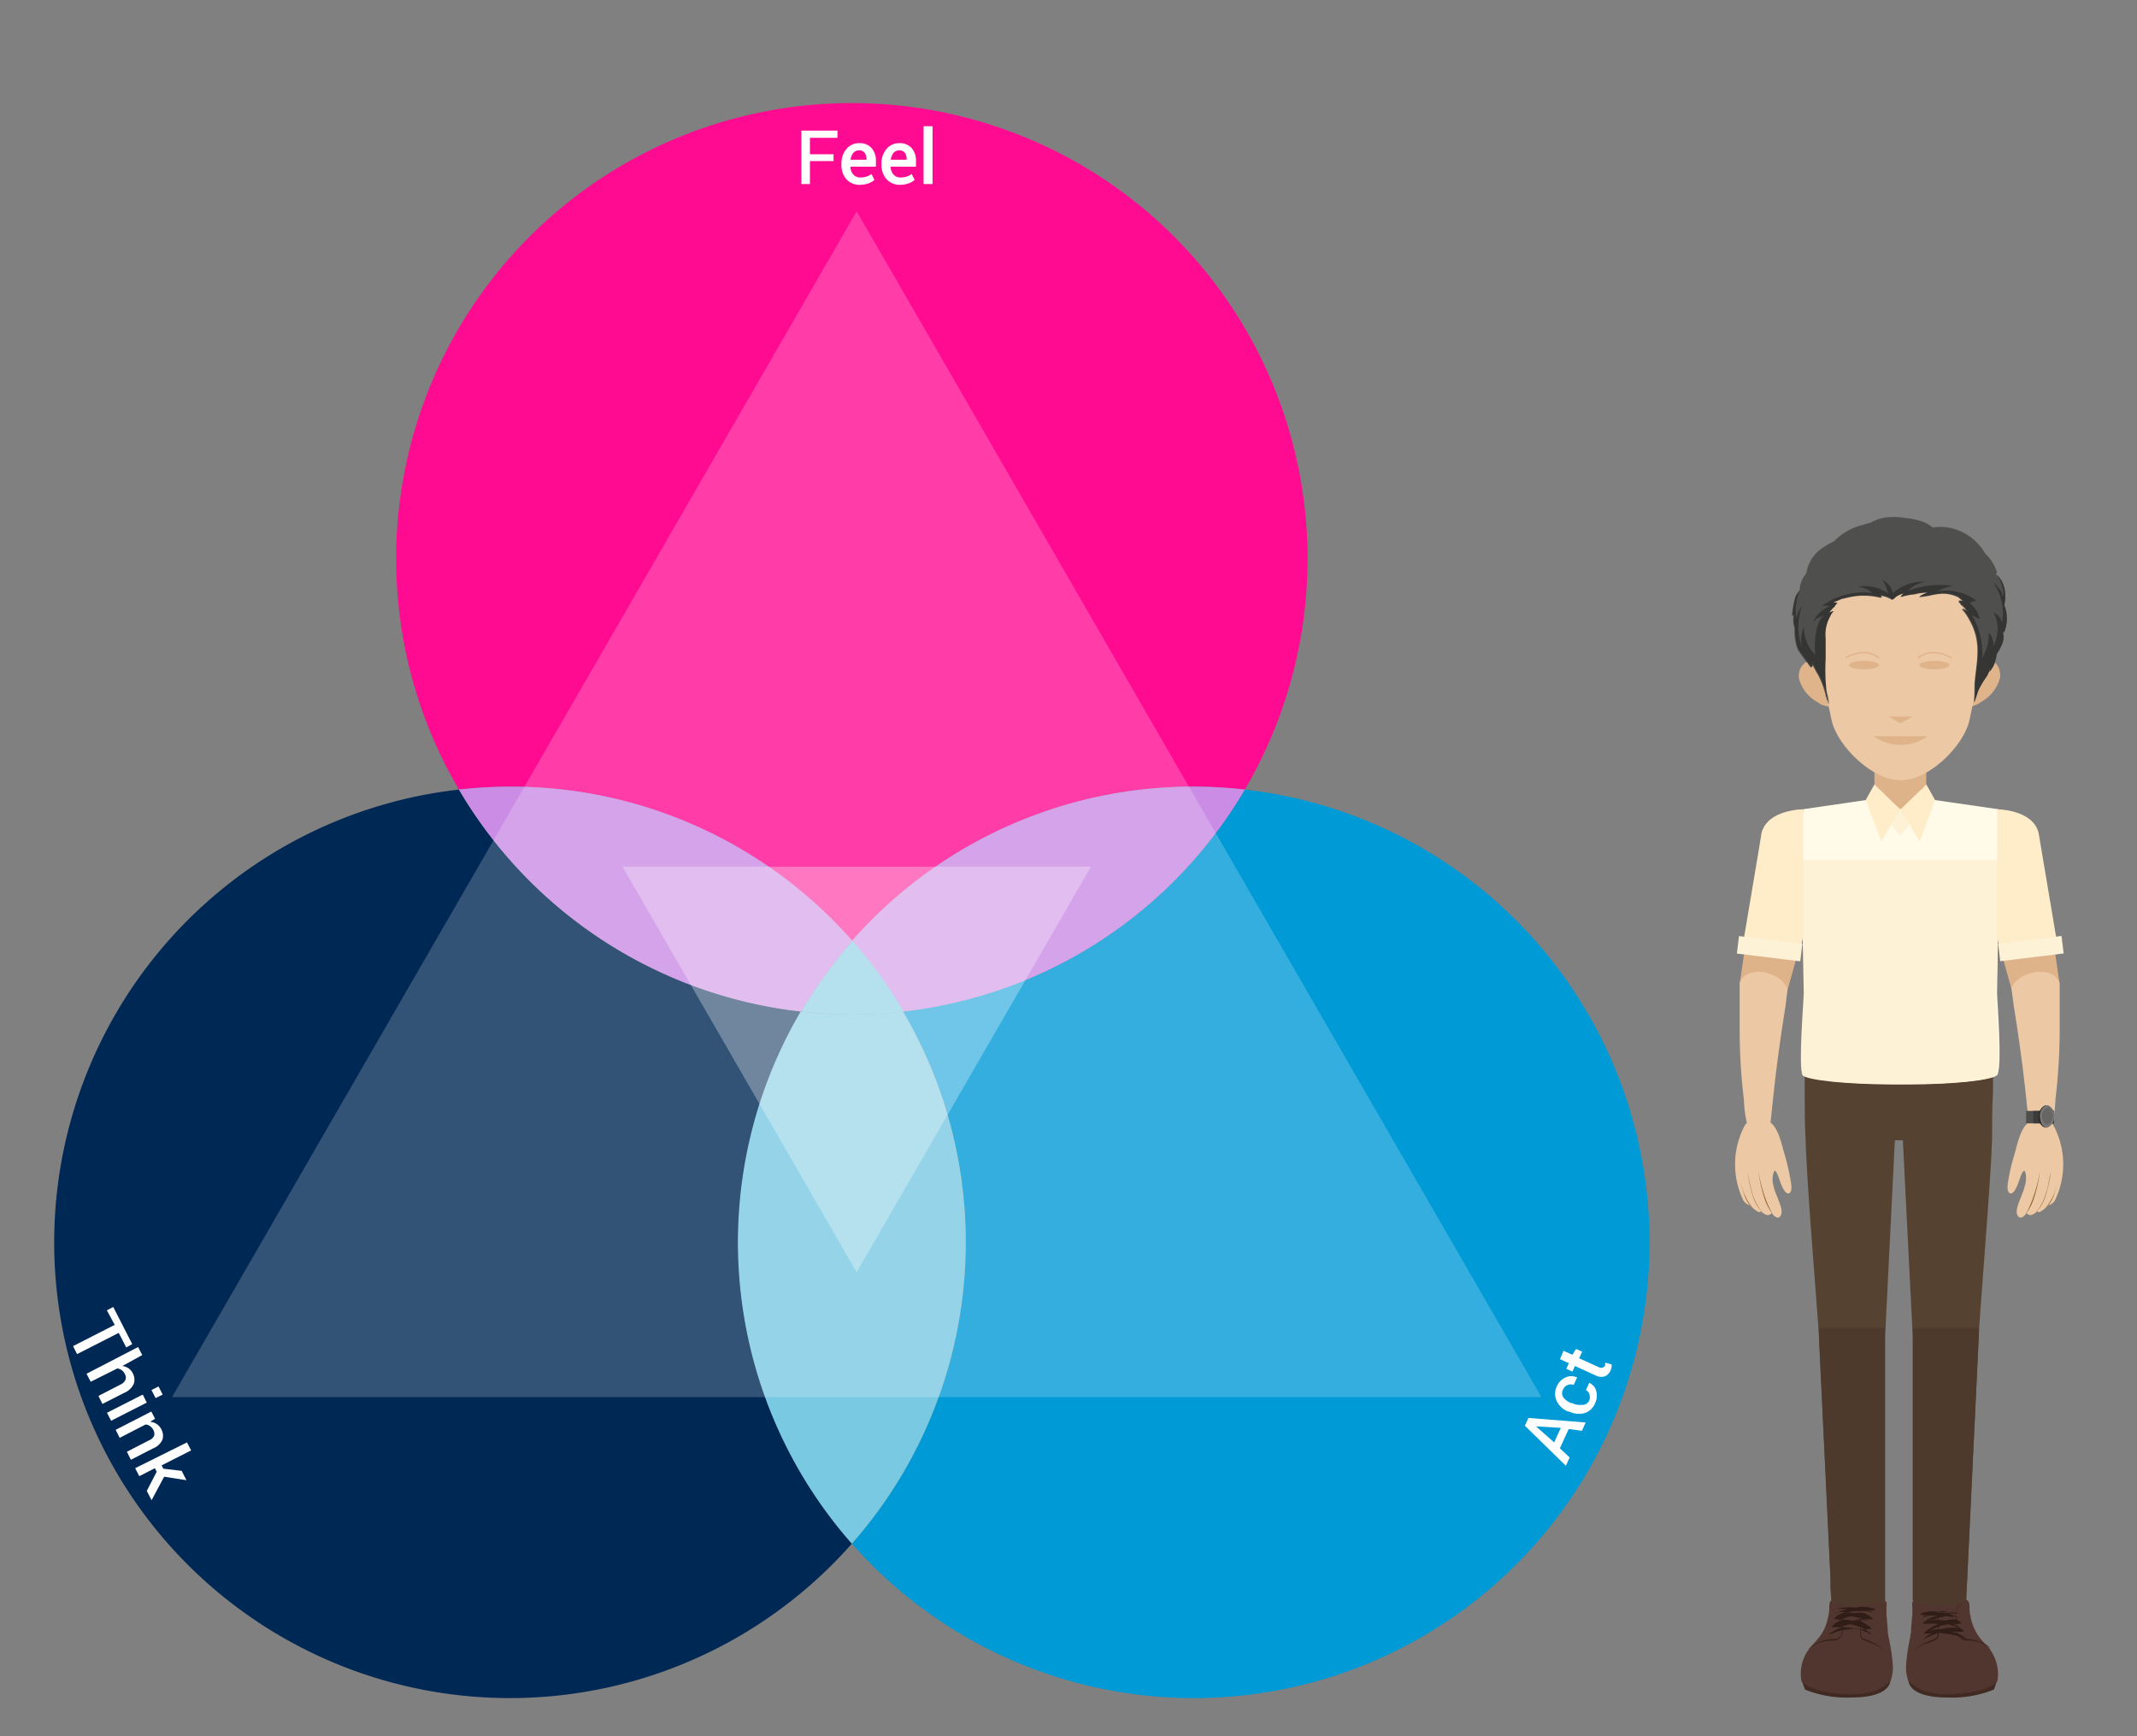 <svg id="Layer_1" data-name="Layer 1" xmlns="http://www.w3.org/2000/svg" viewBox="0 0 160 130"><rect x="0" y="0" width="160" height="130" fill="#808080" stroke="none"/><defs><style>.cls-1{fill:#402a22;}.cls-2{fill:#51352f;}.cls-3{fill:#352118;}.cls-4{fill:#301d17;}.cls-5{fill:#554231;}.cls-6{fill:#4d3a2d;}.cls-7{fill:#deb38a;}.cls-8{fill:#ecc8a4;}.cls-9{fill:#8f602b;}.cls-10{fill:#fffbe8;}.cls-11{fill:#fdf1d6;}.cls-12{fill:#4e4e4d;}.cls-13{fill:#3b3b3a;}.cls-14{fill:#242422;}.cls-15{fill:#676665;}.cls-16{fill:#797876;}.cls-17{fill:#ffedc9;}.cls-18{fill:#edc8a4;}.cls-19{fill:#dfb48b;}.cls-20{fill:#4f4f4e;}.cls-21{fill:#353634;}.cls-22{fill:#002854;}.cls-23{fill:#009ad6;}.cls-24{fill:#7ac9e2;}.cls-25{fill:#ff0b91;}.cls-26{fill:#cb8ce5;}.cls-27,.cls-28,.cls-29{fill:#fff;}.cls-28{opacity:0.2;}.cls-29{opacity:0.3;}</style></defs><path class="cls-1" d="M134.89,125.78s.2.63.26.73a8.26,8.26,0,0,0,3.5.59c2,0,2.87-.61,2.89-1.32Z"/><path class="cls-2" d="M134.89,125.92a3.26,3.26,0,0,0,1,.56,8.8,8.8,0,0,0,2.22.36,5.53,5.53,0,0,0,2.39-.29,3.75,3.75,0,0,0,1.05-.69,2.92,2.92,0,0,0,.17-1.15,15.48,15.48,0,0,0-.32-2.15l-.06-.31c0-.47-.07-.94-.1-1.4,0-.17,0-.32,0-.49a1.43,1.43,0,0,0,0-.41s0,0,0,0,0,0,0,0a1.18,1.18,0,0,0-.43-.25,1.67,1.67,0,0,0-.31.09.87.87,0,0,0-.31.18,1.65,1.65,0,0,0-1.14-.48,2.2,2.2,0,0,0-1.58.44.48.48,0,0,0-.26-.12h-.07c-.23.09-.17.67-.19.84s-.07.44-.13.65a3.42,3.42,0,0,1-.5,1.14,12.42,12.42,0,0,1-.87,1,1.07,1.07,0,0,1-.13.21,3.11,3.11,0,0,0-.49,1.82A2.31,2.31,0,0,0,134.89,125.92Z"/><path class="cls-3" d="M138,121.79c0-.36.06-.72.05-1.08s-.25-.61-.58-.87h0l.4.4a1.15,1.15,0,0,1,.14.87c-.06.57.13,1.58-.7,1.61a3,3,0,0,0-1.66.53l-.18.16a2.84,2.84,0,0,1,1.59-.57c.19,0,.33,0,.51-.06a.94.94,0,0,0,.34-.37A1.47,1.47,0,0,0,138,121.79Z"/><path class="cls-3" d="M140.25,123c-.15-.05-.3-.16-.46-.21-.31-.1-.48-.17-.46-.53s0-.79,0-1.18a2.39,2.39,0,0,1,.1-.66c.07-.28.53-.46.77-.55,0,0,0,0,0,0-.37.13-.72.27-.82.67a4.81,4.81,0,0,0-.09,1.42c0,.36-.12.67.26.85a7.66,7.66,0,0,0,.72.27,2.32,2.32,0,0,1,.85.57h0A2.16,2.16,0,0,0,140.25,123Z"/><path class="cls-4" d="M139.75,120.57q.3,0,.6,0c.05,0,.08-.07,0-.09a2.3,2.3,0,0,0-1.38-.11,4.56,4.56,0,0,0-1.47.1s0,0,0,0h0s0,0,0,0h0c.06,0,.38,0,.5,0h.31l-.35.12a1.49,1.49,0,0,0-.45.19l-.08,0s0,0,0,0h0s0,0,0,0a1,1,0,0,1,.21-.07,3.38,3.38,0,0,1,.54,0,1.76,1.76,0,0,0-.87.49s0,.05,0,0l0,0h0l-.05,0,.05,0a2.16,2.16,0,0,0,.56.08l.09,0a1.63,1.63,0,0,0-.84.55s0,0,0,0h0l0,0a0,0,0,0,0,0,0h0s0,0,0,0a3.24,3.24,0,0,0,.44,0c.21,0,.41,0,.62,0a3.2,3.2,0,0,0-.61.15,3.34,3.34,0,0,0-.65.4s0,0,0,0a3.58,3.58,0,0,0,.55-.19,6,6,0,0,1,.73-.17l.79-.1a6.25,6.25,0,0,1,1.18.5,0,0,0,0,0,0,0,2.19,2.19,0,0,0-.61-.45,4.55,4.55,0,0,0,.53,0s.06,0,0-.07h0a2.54,2.54,0,0,0-.57-.4,3.33,3.33,0,0,0-.5-.25,7.49,7.49,0,0,1,1.16,0h0s.07,0,0-.08a2.29,2.29,0,0,0-1.08-.53,4.83,4.83,0,0,1,.76,0,.82.82,0,0,0,.3.07s.06,0,0-.05A1.25,1.25,0,0,0,139.75,120.57Zm.06,1.48a2.92,2.92,0,0,0-.72-.06l-.43-.09a3.34,3.34,0,0,0-1,0,3.87,3.87,0,0,1,.85-.29h.06l.28.08A7.47,7.47,0,0,1,139.81,122.05Zm-.05-.75a.64.64,0,0,1,.18.06,3.28,3.28,0,0,0-1.25,0,2.38,2.38,0,0,0-1-.07l.05,0a7.66,7.66,0,0,1,.85-.27l.08,0,.33.09C139.28,121.13,139.51,121.25,139.76,121.3Zm-1-.52h0a2.93,2.93,0,0,0-.53,0c.21-.06.41-.11.62-.15h.12a2.4,2.4,0,0,1,.6.15A3.94,3.94,0,0,0,138.76,120.78Z"/><path class="cls-4" d="M137.38,121.43Z"/><path class="cls-1" d="M149.53,125.78s-.19.63-.25.73a8.33,8.33,0,0,1-3.51.59c-2,0-2.86-.61-2.89-1.32Z"/><path class="cls-2" d="M149.53,125.92a3.14,3.14,0,0,1-1,.56,8.66,8.66,0,0,1-2.22.36,5.49,5.49,0,0,1-2.38-.29,3.75,3.75,0,0,1-1.05-.69,2.92,2.92,0,0,1-.17-1.15,14.12,14.12,0,0,1,.32-2.15c0-.11,0-.21.05-.31,0-.47.07-.94.1-1.4,0-.17,0-.32,0-.49a1.89,1.89,0,0,1,0-.41s0,0,0,0v0a1.1,1.1,0,0,1,.43-.25,1.54,1.54,0,0,1,.3.09,1,1,0,0,1,.32.18,1.63,1.63,0,0,1,1.13-.48,2.19,2.19,0,0,1,1.58.44.55.55,0,0,1,.27-.12h.06c.24.09.18.67.2.84s.07.44.12.65a3.88,3.88,0,0,0,.5,1.14c.26.38.59.7.88,1a2,2,0,0,0,.12.21,3.12,3.12,0,0,1,.5,1.82A1.83,1.83,0,0,1,149.53,125.92Z"/><path class="cls-3" d="M146.45,121.79c0-.36,0-.72,0-1.08s.26-.61.59-.87h0a3.78,3.78,0,0,0-.4.4,1.1,1.1,0,0,0-.14.87c0,.57-.13,1.58.7,1.61a3,3,0,0,1,1.66.53,1.29,1.29,0,0,1,.17.16,2.78,2.78,0,0,0-1.58-.57c-.2,0-.34,0-.51-.06a.89.89,0,0,1-.35-.37A1.65,1.65,0,0,1,146.45,121.79Z"/><path class="cls-3" d="M144.17,123c.16-.05.3-.16.46-.21.31-.1.48-.17.47-.53s0-.79,0-1.18a2.84,2.84,0,0,0-.1-.66c-.08-.28-.53-.46-.77-.55,0,0,0,0,0,0,.37.13.72.27.82.67a4.81,4.81,0,0,1,.1,1.42c0,.36.12.67-.26.85-.22.1-.49.19-.72.27a2.27,2.27,0,0,0-.86.57h0A2.32,2.32,0,0,1,144.17,123Z"/><path class="cls-4" d="M144,121s0,.05,0,.05a.82.82,0,0,0,.31-.07,4.74,4.74,0,0,1,.76,0,2.24,2.24,0,0,0-1.08.53,0,0,0,0,0,0,.08h0a7.37,7.37,0,0,1,1.15,0,3.23,3.23,0,0,0-.49.25,2.33,2.33,0,0,0-.57.4h0s0,.07,0,.07a4.73,4.73,0,0,0,.53,0,2.1,2.1,0,0,0-.62.45s0,.06,0,0a6.34,6.34,0,0,1,1.19-.5l.79.1a5.8,5.8,0,0,1,.72.17,3.69,3.69,0,0,0,.56.19s0,0,0,0a2.83,2.83,0,0,0-.65-.4,3.1,3.1,0,0,0-.6-.15c.2,0,.41,0,.62,0a3.17,3.17,0,0,0,.43,0,0,0,0,0,0,0,0h0s0,0,0,0l0,0h0v0a1.63,1.63,0,0,0-.84-.55l.09,0a2.09,2.09,0,0,0,.55-.08l.06,0-.05,0h0l0,0s0,0,0,0a1.8,1.8,0,0,0-.88-.49,3.51,3.51,0,0,1,.55,0l.21.07s0,0,0,0h0s0,0,0,0l-.08,0a1.6,1.6,0,0,0-.45-.19l-.35-.12h.31c.12,0,.44,0,.49,0h0s0,0,0,0h0s0,0,0,0a4.54,4.54,0,0,0-1.47-.1,2.3,2.3,0,0,0-1.38.11s0,.09,0,.09l.59,0A1.22,1.22,0,0,0,144,121Zm1.49.7.28-.08h.07a4.06,4.06,0,0,1,.85.29,3.34,3.34,0,0,0-1,0l-.44.09a2.8,2.8,0,0,0-.71.06A8,8,0,0,1,145.53,121.66Zm-.15-.6.34-.09.08,0c.29.06.56.18.85.27l0,0a2.44,2.44,0,0,0-1,.07,3.23,3.23,0,0,0-1.24,0l.18-.06C144.91,121.25,145.14,121.13,145.38,121.06Zm-.49-.33a2.44,2.44,0,0,1,.59-.15h.13a6,6,0,0,1,.61.15,3.08,3.08,0,0,0-.53,0h0A3.94,3.94,0,0,0,144.89,120.73Z"/><path class="cls-4" d="M147.05,121.43Z"/><path class="cls-5" d="M142.72,79.92h-7.6c0,.33,0,1.63,0,1.8,0,1.2,0,2.42.07,3.63.07,3.08.88,12.82,1,14.63l.87,18.25c0,.54,0,1.07.08,1.61,0,0,1.35.88,4,0l0-19.77.73-14.69.3,0,.3,0,.74,14.69,0,19.77c2.65.88,4,0,4,0,0-.54.05-1.07.07-1.61l.87-18.25c.09-1.81.9-11.55,1-14.63,0-1.21,0-2.43.07-3.63,0-.17,0-1.47,0-1.8Z"/><path class="cls-6" d="M136.18,99.43c0,.23,0,.41,0,.55l.87,18.25c0,.54,0,1.07.08,1.61,0,0,1.35.88,4,0l0-19.77,0-.64Z"/><path class="cls-6" d="M143.22,99.43l0,.64,0,19.77c2.65.88,4,0,4,0,0-.54.05-1.07.07-1.61l.87-18.25c0-.14,0-.32,0-.55Z"/><path class="cls-7" d="M133.76,74.4l1.2-4.31c0-.71,0-7.53,0-9.5,0,0-2.62.16-3.07,1.78l-1.63,11.25C130.58,75.1,133.2,75.51,133.76,74.4Z"/><path class="cls-8" d="M130.25,73.62v3.81a45.19,45.19,0,0,0,.32,4.94,8.74,8.74,0,0,0,.53,2.74l1,0c.66,0,.26-1.55,1.59-9.81l.14-1.22C133.44,72.78,130.75,72.14,130.25,73.62Z"/><path class="cls-8" d="M132,83.82c1.06.08,1.35,1.72,1.59,2.53a16.81,16.81,0,0,1,.47,2c.05.26.17.89-.12,1s-.58-.65-.66-.88-.37-1.15-.49-.65a1.73,1.73,0,0,0,0,1c.13.66.81,1.73.54,2.19s-.7-.22-.7-.22.05.11-.2.18-.58-.28-.59-.29,0,.13-.2.06a2.85,2.85,0,0,1-.62-.49.88.88,0,0,1-.48-.34,6.21,6.21,0,0,1,.05-5.56c.2-.42.56-.38,1-.49A1.27,1.27,0,0,1,132,83.82Z"/><path class="cls-9" d="M132.1,89.5a11,11,0,0,1-.45-1.86s0,0,0,0a10.54,10.54,0,0,0,.4,1.9,4,4,0,0,0,.67,1.36s0,0,0,0A7.2,7.2,0,0,1,132.1,89.5Z"/><path class="cls-9" d="M131.2,89.34a14.21,14.21,0,0,1-.35-1.57h0a9.82,9.82,0,0,0,.37,1.71,2.88,2.88,0,0,0,.73,1.28h0A3.67,3.67,0,0,1,131.2,89.34Z"/><path class="cls-9" d="M130.3,88.11h0a4.57,4.57,0,0,0,.27,1.27,2.4,2.4,0,0,0,.71,1.13h0A4.12,4.12,0,0,1,130.3,88.11Z"/><path class="cls-8" d="M152.43,83.82c-1.06.08-1.35,1.72-1.58,2.53a14.8,14.8,0,0,0-.48,2c-.05.26-.16.89.13,1s.57-.65.65-.88.37-1.15.5-.65a1.82,1.82,0,0,1-.06,1c-.13.66-.81,1.73-.53,2.19s.69-.22.69-.22-.05.11.2.18.58-.28.59-.29,0,.13.2.06a2.63,2.63,0,0,0,.62-.49.84.84,0,0,0,.48-.34,6.18,6.18,0,0,0-.05-5.56c-.2-.42-.56-.38-1-.49A1.25,1.25,0,0,0,152.43,83.82Z"/><path class="cls-9" d="M152.28,89.5a11,11,0,0,0,.46-1.86h0a10.54,10.54,0,0,1-.4,1.9,4,4,0,0,1-.67,1.36s0,0,0,0A7.2,7.2,0,0,0,152.28,89.5Z"/><path class="cls-9" d="M153.18,89.34c.19-.51.22-1,.36-1.57h0a9.82,9.82,0,0,1-.37,1.71,2.88,2.88,0,0,1-.73,1.28h0A3.54,3.54,0,0,0,153.18,89.34Z"/><path class="cls-9" d="M154.08,88.11h0a4.57,4.57,0,0,1-.27,1.27,2.4,2.4,0,0,1-.71,1.13h0A4.06,4.06,0,0,0,154.08,88.11Z"/><path class="cls-7" d="M150.7,74.4l-1.2-4.31c0-.71,0-7.53,0-9.5,0,0,2.62.16,3.06,1.78l1.64,11.25C153.88,75.1,151.26,75.51,150.7,74.4Z"/><path class="cls-8" d="M154.21,73.62v3.81a45.19,45.19,0,0,1-.32,4.94,8.74,8.74,0,0,1-.53,2.74l-1,0c-.66,0-.26-1.55-1.59-9.81L150.6,74C151,72.78,153.71,72.14,154.21,73.62Z"/><path class="cls-10" d="M149.52,74.34s.24-12.54.09-13.75l-7.33-1.06L135,60.59c-.15,1.21.1,13.75.1,13.75,0,.5-.42,5.46-.09,6.15h0v0s0,0,0,0l0,0c.43.37,3.24.66,6.7.68h1.13c3.46,0,6.26-.31,6.7-.68,0,0,0,0,0,0s0,0,0,0v0h0C149.93,79.8,149.52,74.84,149.52,74.34Z"/><path class="cls-11" d="M149.65,64.37H134.91c0,4.09.14,10,.14,10,0,.5-.42,5.46-.09,6.15h0v0s0,0,0,0l0,0c.43.37,3.24.66,6.7.68h1.13c3.46,0,6.26-.31,6.7-.68,0,0,0,0,0,0s0,0,0,0v0h0c.33-.69-.08-5.65-.08-6.15C149.52,74.34,149.63,68.46,149.65,64.37Z"/><path class="cls-7" d="M144.22,60.3c0,.39-3.88.39-3.88,0V56.82a1.44,1.44,0,0,1,1.47-1.41h.94a1.44,1.44,0,0,1,1.47,1.41Z"/><rect class="cls-12" x="151.7" y="83.18" width="2.09" height="0.93"/><rect class="cls-13" x="152.24" y="83.18" width="1.55" height="0.93"/><path class="cls-14" d="M152.74,83.56a.83.83,0,0,1,.54-.81h0c-.33,0-.61.34-.64.81s.22.85.54.87h.1C152.94,84.38,152.72,84,152.74,83.56Z"/><path class="cls-15" d="M153.79,83.62a.78.78,0,0,0-.51-.87.83.83,0,0,0-.54.81c0,.45.2.82.51.87A.82.82,0,0,0,153.79,83.62Z"/><path class="cls-14" d="M153.41,83.62a0,0,0,0,1,0,0h-.49a0,0,0,0,1,0,0h0a0,0,0,0,1,0,0h.49a0,0,0,0,1,0,0Z"/><path class="cls-14" d="M153.38,83.65a0,0,0,0,1,0,0v-.39l0,0h0l0,0v.39s0,0,0,0Z"/><path class="cls-16" d="M153.28,82.75a.83.83,0,0,0-.54.81c0,.45.2.82.51.87a.82.82,0,0,0,.54-.81A.78.78,0,0,0,153.28,82.75Zm0,1.46c-.23,0-.41-.33-.39-.67a.63.63,0,0,1,.42-.62c.24,0,.41.33.39.67A.63.63,0,0,1,153.25,84.21Z"/><polygon class="cls-11" points="140.74 60.59 143.96 60.59 142.26 62.59 140.74 60.59"/><path class="cls-17" d="M140.34,58.74l-.65,1.16L140.85,63s1.43-2.39,1.43-2.39Z"/><path class="cls-17" d="M144.23,58.74l.65,1.16S143.73,63,143.73,63s-1.44-2.39-1.44-2.39Z"/><path class="cls-17" d="M133.41,71.45c.38,0,.86,0,1.32.09L135,70.1c0-.71,0-8.84,0-9.5,0,0-2.65,0-3.1,1.75l-1.44,8.55C131.46,71,132.43,71.33,133.41,71.45Z"/><rect class="cls-11" x="131.83" y="68.64" width="1.32" height="4.78" transform="translate(45.89 193.91) rotate(-83.02)"/><path class="cls-17" d="M151.13,71.45c-.38,0-.86,0-1.32.09l-.28-1.44c0-.71,0-8.84,0-9.5,0,0,2.65,0,3.1,1.75l1.44,8.55C153.08,71,152.11,71.33,151.13,71.45Z"/><rect class="cls-11" x="149.66" y="70.37" width="4.78" height="1.32" transform="translate(-7.5 19) rotate(-6.98)"/><path class="cls-18" d="M149.77,47a7.47,7.47,0,1,1-7.47-7.47A7.47,7.47,0,0,1,149.77,47Z"/><path class="cls-19" d="M149.55,49.83a1.17,1.17,0,0,0-.35-.35,1.22,1.22,0,0,0-1.6.19,2.73,2.73,0,0,0-.81,1.79c0,.45-.12,1.31.49,1.44a1.6,1.6,0,0,0,1.06-.35,2.88,2.88,0,0,0,1.41-1.83A1.38,1.38,0,0,0,149.55,49.83Z"/><path class="cls-19" d="M134.86,49.94a1.1,1.1,0,0,1,.34-.34,1.17,1.17,0,0,1,1.54.18,2.73,2.73,0,0,1,.79,1.73c.05.44.11,1.27-.47,1.39a1.56,1.56,0,0,1-1-.34,2.81,2.81,0,0,1-1.37-1.76A1.36,1.36,0,0,1,134.86,49.94Z"/><path class="cls-18" d="M135.31,45.2s1.8,8.61,1.81,8.67c.43,2.05,3.18,4.62,5.18,4.54,2,.08,4.74-2.49,5.17-4.54,0-.06,1.81-8.67,1.81-8.67Z"/><polygon class="cls-19" points="143.18 53.65 142.3 54.17 141.41 53.65 143.18 53.65"/><path class="cls-19" d="M140.26,55.12h4.07A3.5,3.5,0,0,1,140.26,55.12Z"/><path class="cls-20" d="M150.08,45.32l0-.2a3.09,3.09,0,0,0,0-.91,2,2,0,0,0-.63-1.2l0-.07a.1.1,0,0,0,.07-.1,3.34,3.34,0,0,0-.67-1.17l-.23-.25a4,4,0,0,0-2-1.71,3.6,3.6,0,0,0-1.91-.21l0,0a2.8,2.8,0,0,0-.56-.36,5.09,5.09,0,0,0-1.53-.36,4.7,4.7,0,0,0-1.63,0,3.12,3.12,0,0,0-.92.35c-.27.06-.55.16-.82.23a4.41,4.41,0,0,0-1.94,1.18,3.68,3.68,0,0,0-.7.39,2.75,2.75,0,0,0-1.35,1.89h0s0,0,0,.08a2.07,2.07,0,0,0-.52,1.3,3.32,3.32,0,0,0-.33.5,6.93,6.93,0,0,0-.25,1.42c.07,0,.09,0,.14-.09a1.78,1.78,0,0,0,.05,1h0c0,.13,0,.26,0,.38a4.18,4.18,0,0,0,.23,1.2,1,1,0,0,0,.1.17c.28.42.6.81.9,1.21,0,0,.1-.06.09-.11l-.06-.3a11.15,11.15,0,0,0,.53,1,6.4,6.4,0,0,1,.53,1.4,3.62,3.62,0,0,0,.17.56l.09.26s0,0,0,0c-.06-.27-.12-.56-.19-.84s-.07-.59-.1-.88a15.83,15.83,0,0,1,0-1.69c0-.51,0-1,0-1.55a2.8,2.8,0,0,1,.35-1.66,1,1,0,0,1,.26-.37h0a1,1,0,0,0-.35.1,4.36,4.36,0,0,1,.35-.4l.08-.06a.63.63,0,0,1,.2-.26.7.7,0,0,0-.38,0l.23-.12.33-.14a2,2,0,0,1,.22-.09h.05c.23-.07.47-.11.7-.16a5.15,5.15,0,0,1,2.14.09s.06,0,0-.06l-.07-.11a2.15,2.15,0,0,1,.91.32s0,0,0,0l0,0a.88.88,0,0,0,.24-.19,1.42,1.42,0,0,1,.61-.27l-.17.16c-.05,0,0,.12,0,.09a4.34,4.34,0,0,1,1-.2,3.37,3.37,0,0,1,.9-.12c.25,0,0,0-.09.07a4.25,4.25,0,0,0-.43.21.08.08,0,0,0,0,.05l.69-.1a5.28,5.28,0,0,1,1-.16,2.66,2.66,0,0,1,1.19.26,2.4,2.4,0,0,1,.43.41.62.62,0,0,0-.42-.11h0l.23.3a1.39,1.39,0,0,1,.44.52c-.14-.07-.24-.21-.41-.22h0a2.42,2.42,0,0,1,.45.59,1.06,1.06,0,0,1,.11.19,4.52,4.52,0,0,1,.62,2.43c0,.82-.17,1.63-.22,2.45,0,.45,0,.9-.05,1.35.11-.3.2-.61.31-.91a7,7,0,0,1,.65-1.08A2.93,2.93,0,0,0,149,50a1,1,0,0,1-.07.32v0h0a0,0,0,0,0,0,0,1.93,1.93,0,0,0,.45-.8,3.76,3.76,0,0,0,.12-.55,3.92,3.92,0,0,0,.45-.89,1.23,1.23,0,0,0,0-.76.08.08,0,0,0,.11,0A2.73,2.73,0,0,0,150.08,45.32Z"/><path class="cls-21" d="M150.11,45.12a3.09,3.09,0,0,0,0-.91,2,2,0,0,0-.63-1.2c.57.7.61,2,.43,1.5l0-.1a2.65,2.65,0,0,0-.66-.78,4.06,4.06,0,0,1,.65,3,1.17,1.17,0,0,0-.65-.78,2.67,2.67,0,0,1,0,2.51,1.39,1.39,0,0,0-.35-1,3.5,3.5,0,0,1-.49,1.91,5.49,5.49,0,0,0-.79-3.23l.6.33a2,2,0,0,0-.74-1.21A.92.92,0,0,1,148,45a3.71,3.71,0,0,0-2.94-.72,3.14,3.14,0,0,1,1.17-.4,6.42,6.42,0,0,0-3.34.35c.26-.43,1.22-.68,1.22-.68a3.37,3.37,0,0,0-2.39.87,1.34,1.34,0,0,0-.82-1c.24.17.46,1,.46,1a3.12,3.12,0,0,0-2.26-.49,1.8,1.8,0,0,1,1.07.47,5.18,5.18,0,0,0-3.79,1,1,1,0,0,1,.62,0,2.17,2.17,0,0,0-1.31,1.34c.16-.5.88-.64.88-.64-.88.64-.66,2.92-.66,2.92a2.81,2.81,0,0,1-.84-2.1,2.43,2.43,0,0,0-.15,1.55,4.38,4.38,0,0,1,0-3.07,1.86,1.86,0,0,0-.42.93,3.71,3.71,0,0,1,.29-2.18,3.32,3.32,0,0,0-.33.5,6.93,6.93,0,0,0-.25,1.42c.07,0,.09,0,.14-.09a1.78,1.78,0,0,0,.05,1h0c0,.13,0,.26,0,.38a4.18,4.18,0,0,0,.23,1.2,1,1,0,0,0,.1.17c.28.42.6.81.9,1.21,0,0,.1-.06.09-.11l-.06-.3a11.15,11.15,0,0,0,.53,1,6.4,6.4,0,0,1,.53,1.4,3.62,3.62,0,0,0,.17.56l.09.26s0,0,0,0c-.06-.27-.12-.56-.19-.84s-.07-.59-.1-.88a15.83,15.83,0,0,1,0-1.69c0-.51,0-1,0-1.55a2.8,2.8,0,0,1,.35-1.66,1,1,0,0,1,.26-.37h0a1,1,0,0,0-.35.1,4.36,4.36,0,0,1,.35-.4l.08-.06a.63.63,0,0,1,.2-.26.7.7,0,0,0-.38,0l.23-.12.33-.14a2,2,0,0,1,.22-.09h.05c.23-.07.47-.11.7-.16a5.15,5.15,0,0,1,2.14.09s.06,0,0-.06l-.07-.11a2.15,2.15,0,0,1,.91.32s0,0,0,0l0,0a.88.88,0,0,0,.24-.19,1.42,1.42,0,0,1,.61-.27l-.17.16c-.05,0,0,.12,0,.09a4.34,4.34,0,0,1,1-.2,3.37,3.37,0,0,1,.9-.12c.25,0,0,0-.09.07a4.25,4.25,0,0,0-.43.21.08.08,0,0,0,0,.05l.69-.1a5.28,5.28,0,0,1,1-.16,2.66,2.66,0,0,1,1.19.26,2.4,2.4,0,0,1,.43.41.62.62,0,0,0-.42-.11h0l.23.3a1.39,1.39,0,0,1,.44.52c-.14-.07-.24-.21-.41-.22h0a2.42,2.42,0,0,1,.45.59,1.06,1.06,0,0,1,.11.19,4.52,4.52,0,0,1,.62,2.43c0,.82-.17,1.63-.22,2.45,0,.45,0,.9-.05,1.35.11-.3.2-.61.31-.91a7,7,0,0,1,.65-1.08A2.93,2.93,0,0,0,149,50a1,1,0,0,1-.07.32v0h0a0,0,0,0,0,0,0,1.93,1.93,0,0,0,.45-.8,3.76,3.76,0,0,0,.12-.55,3.92,3.92,0,0,0,.45-.89,1.23,1.23,0,0,0,0-.76.08.08,0,0,0,.11,0,2.73,2.73,0,0,0,0-2Z"/><ellipse class="cls-19" cx="139.56" cy="49.8" rx="1.13" ry="0.32"/><ellipse class="cls-19" cx="144.83" cy="49.8" rx="1.13" ry="0.32"/><path class="cls-19" d="M138.21,49.32l.1-.06a2.54,2.54,0,0,1,1.23-.35,1.72,1.72,0,0,1,1.13.41l.06-.08a1.84,1.84,0,0,0-1.19-.43,2.75,2.75,0,0,0-1.39.42l.06.09Z"/><path class="cls-19" d="M146.09,49.32l-.1-.06a2.62,2.62,0,0,0-1.23-.35,1.7,1.7,0,0,0-1.13.41l-.07-.08a1.85,1.85,0,0,1,1.2-.43,2.85,2.85,0,0,1,1.39.42l-.06.09Z"/><path class="cls-22" d="M60,75.74A34.14,34.14,0,0,1,34.36,59.12a34.12,34.12,0,1,0,29.42,56.46A34.11,34.11,0,0,1,60,75.74Z"/><path class="cls-23" d="M93.2,59.12A34.11,34.11,0,0,1,67.61,75.74a34.11,34.11,0,0,1-3.83,39.84A34.12,34.12,0,1,0,93.2,59.12Z"/><path class="cls-24" d="M67.61,75.74a33.45,33.45,0,0,1-7.66,0,34.11,34.11,0,0,0,3.83,39.84,34.11,34.11,0,0,0,3.83-39.84Z"/><path class="cls-25" d="M63.78,70.46A34,34,0,0,1,93.2,59.12a34.12,34.12,0,1,0-58.84,0,34.56,34.56,0,0,1,3.83-.22A34,34,0,0,1,63.78,70.46Z"/><path class="cls-26" d="M60,75.74a35,35,0,0,1,3.83-5.28A34,34,0,0,0,38.19,58.9a34.56,34.56,0,0,0-3.83.22A34.14,34.14,0,0,0,60,75.74Z"/><path class="cls-26" d="M63.78,70.46a34.34,34.34,0,0,1,3.83,5.28A34.11,34.11,0,0,0,93.2,59.12,34,34,0,0,0,63.78,70.46Z"/><path class="cls-24" d="M60,75.74a33.45,33.45,0,0,0,7.66,0,34.34,34.34,0,0,0-3.83-5.28A35,35,0,0,0,60,75.74Z"/><path class="cls-27" d="M62.41,12.06H60.64v1.72H60v-4H62.7v.54H60.64v1.23h1.77Z"/><path class="cls-27" d="M64.37,13.84a1.33,1.33,0,0,1-1-.42A1.56,1.56,0,0,1,63,12.35v-.11a1.61,1.61,0,0,1,.38-1.09,1.19,1.19,0,0,1,.94-.43,1.18,1.18,0,0,1,.94.37,1.45,1.45,0,0,1,.32,1v.39H63.67v0a.93.93,0,0,0,.21.58.67.67,0,0,0,.53.23,1.61,1.61,0,0,0,.47-.07,1.44,1.44,0,0,0,.37-.19l.22.44a1.37,1.37,0,0,1-.45.26A2.11,2.11,0,0,1,64.37,13.84Zm-.08-2.58a.53.53,0,0,0-.41.2,1.08,1.08,0,0,0-.2.5v0h1.19v-.07a.72.72,0,0,0-.15-.47A.52.52,0,0,0,64.29,11.26Z"/><path class="cls-27" d="M67.38,13.84a1.33,1.33,0,0,1-1-.42A1.56,1.56,0,0,1,66,12.35v-.11a1.61,1.61,0,0,1,.38-1.09,1.19,1.19,0,0,1,.94-.43,1.18,1.18,0,0,1,.94.37,1.45,1.45,0,0,1,.32,1v.39H66.68v0a.93.93,0,0,0,.21.58.67.67,0,0,0,.53.23,1.61,1.61,0,0,0,.47-.07,1.44,1.44,0,0,0,.37-.19l.22.44a1.37,1.37,0,0,1-.45.26A2.11,2.11,0,0,1,67.38,13.84Zm-.08-2.58a.53.53,0,0,0-.41.2,1.08,1.08,0,0,0-.2.5v0h1.19v-.07a.72.72,0,0,0-.15-.47A.52.52,0,0,0,67.3,11.26Z"/><path class="cls-27" d="M69.82,13.78h-.67V9.45h.67Z"/><path class="cls-27" d="M9.45,100.89,8.89,99.8l-3.12,1.59-.3-.6L8.59,99.2,8,98.11l.48-.25,1.42,2.78Z"/><path class="cls-27" d="M9.16,102.28a1.07,1.07,0,0,1,.46.17,1,1,0,0,1,.32.37,1,1,0,0,1,.07.81,1.36,1.36,0,0,1-.71.66l-1.63.83-.3-.6L9,103.68a.73.73,0,0,0,.39-.36.5.5,0,0,0-.05-.45.71.71,0,0,0-.23-.28.9.9,0,0,0-.32-.13l-2,1-.31-.6,3.86-2,.31.6Z"/><path class="cls-27" d="M8.32,106.38l-.31-.6,2.68-1.36.3.6Zm3.33-1.7-.31-.6.53-.27.31.61Z"/><path class="cls-27" d="M11.61,106.23l-.37.23a1,1,0,0,1,.84.56,1,1,0,0,1,.08.78,1.26,1.26,0,0,1-.68.64l-1.68.86-.3-.6,1.67-.86a.66.66,0,0,0,.37-.34.58.58,0,0,0-.07-.45.78.78,0,0,0-.24-.27.6.6,0,0,0-.33-.12l-1.94,1-.3-.6,2.67-1.37Z"/><path class="cls-27" d="M11.73,110.2l-.13-.27-1.17.6-.31-.6L14,108l.31.6-2.21,1.12.13.25,1.37.16.36.7-1.67-.26-.94,1.76-.36-.7Z"/><path class="cls-27" d="M117.45,107l-.66,1.44.73.69-.28.62-3.07-3,.27-.58,4.28.34-.28.62Zm-1.09,1,.5-1.09L115,106.8v0Z"/><path class="cls-27" d="M119,104.84a.68.68,0,0,0,0-.44.45.45,0,0,0-.26-.31l.25-.55h0a.89.89,0,0,1,.52.61,1.31,1.31,0,0,1-.08.91,1.25,1.25,0,0,1-.81.75,1.61,1.61,0,0,1-1.13-.12l-.09,0a1.63,1.63,0,0,1-.84-.77,1.28,1.28,0,0,1,0-1.11,1.25,1.25,0,0,1,.65-.67,1,1,0,0,1,.87,0h0l-.26.56a.57.57,0,0,0-.44,0,.59.59,0,0,0-.34.32.58.58,0,0,0,0,.6,1.36,1.36,0,0,0,.57.43l.08,0a1.27,1.27,0,0,0,.7.14A.57.57,0,0,0,119,104.84Z"/><path class="cls-27" d="M117.06,101.14l.67.3L118,101l.46.21-.23.49,1.52.69a.34.34,0,0,0,.27,0,.28.28,0,0,0,.16-.16.42.42,0,0,0,0-.1.38.38,0,0,0,0-.1l.48.13a.83.83,0,0,1,0,.22,2.25,2.25,0,0,1-.08.24.79.79,0,0,1-.44.44.94.94,0,0,1-.71-.09l-1.51-.69-.19.42-.46-.21.19-.42-.66-.3Z"/><polygon class="cls-28" points="64.14 15.82 12.88 104.61 115.41 104.61 64.14 15.82"/><polygon class="cls-29" points="64.14 95.26 81.68 64.89 46.61 64.89 64.14 95.26"/></svg>